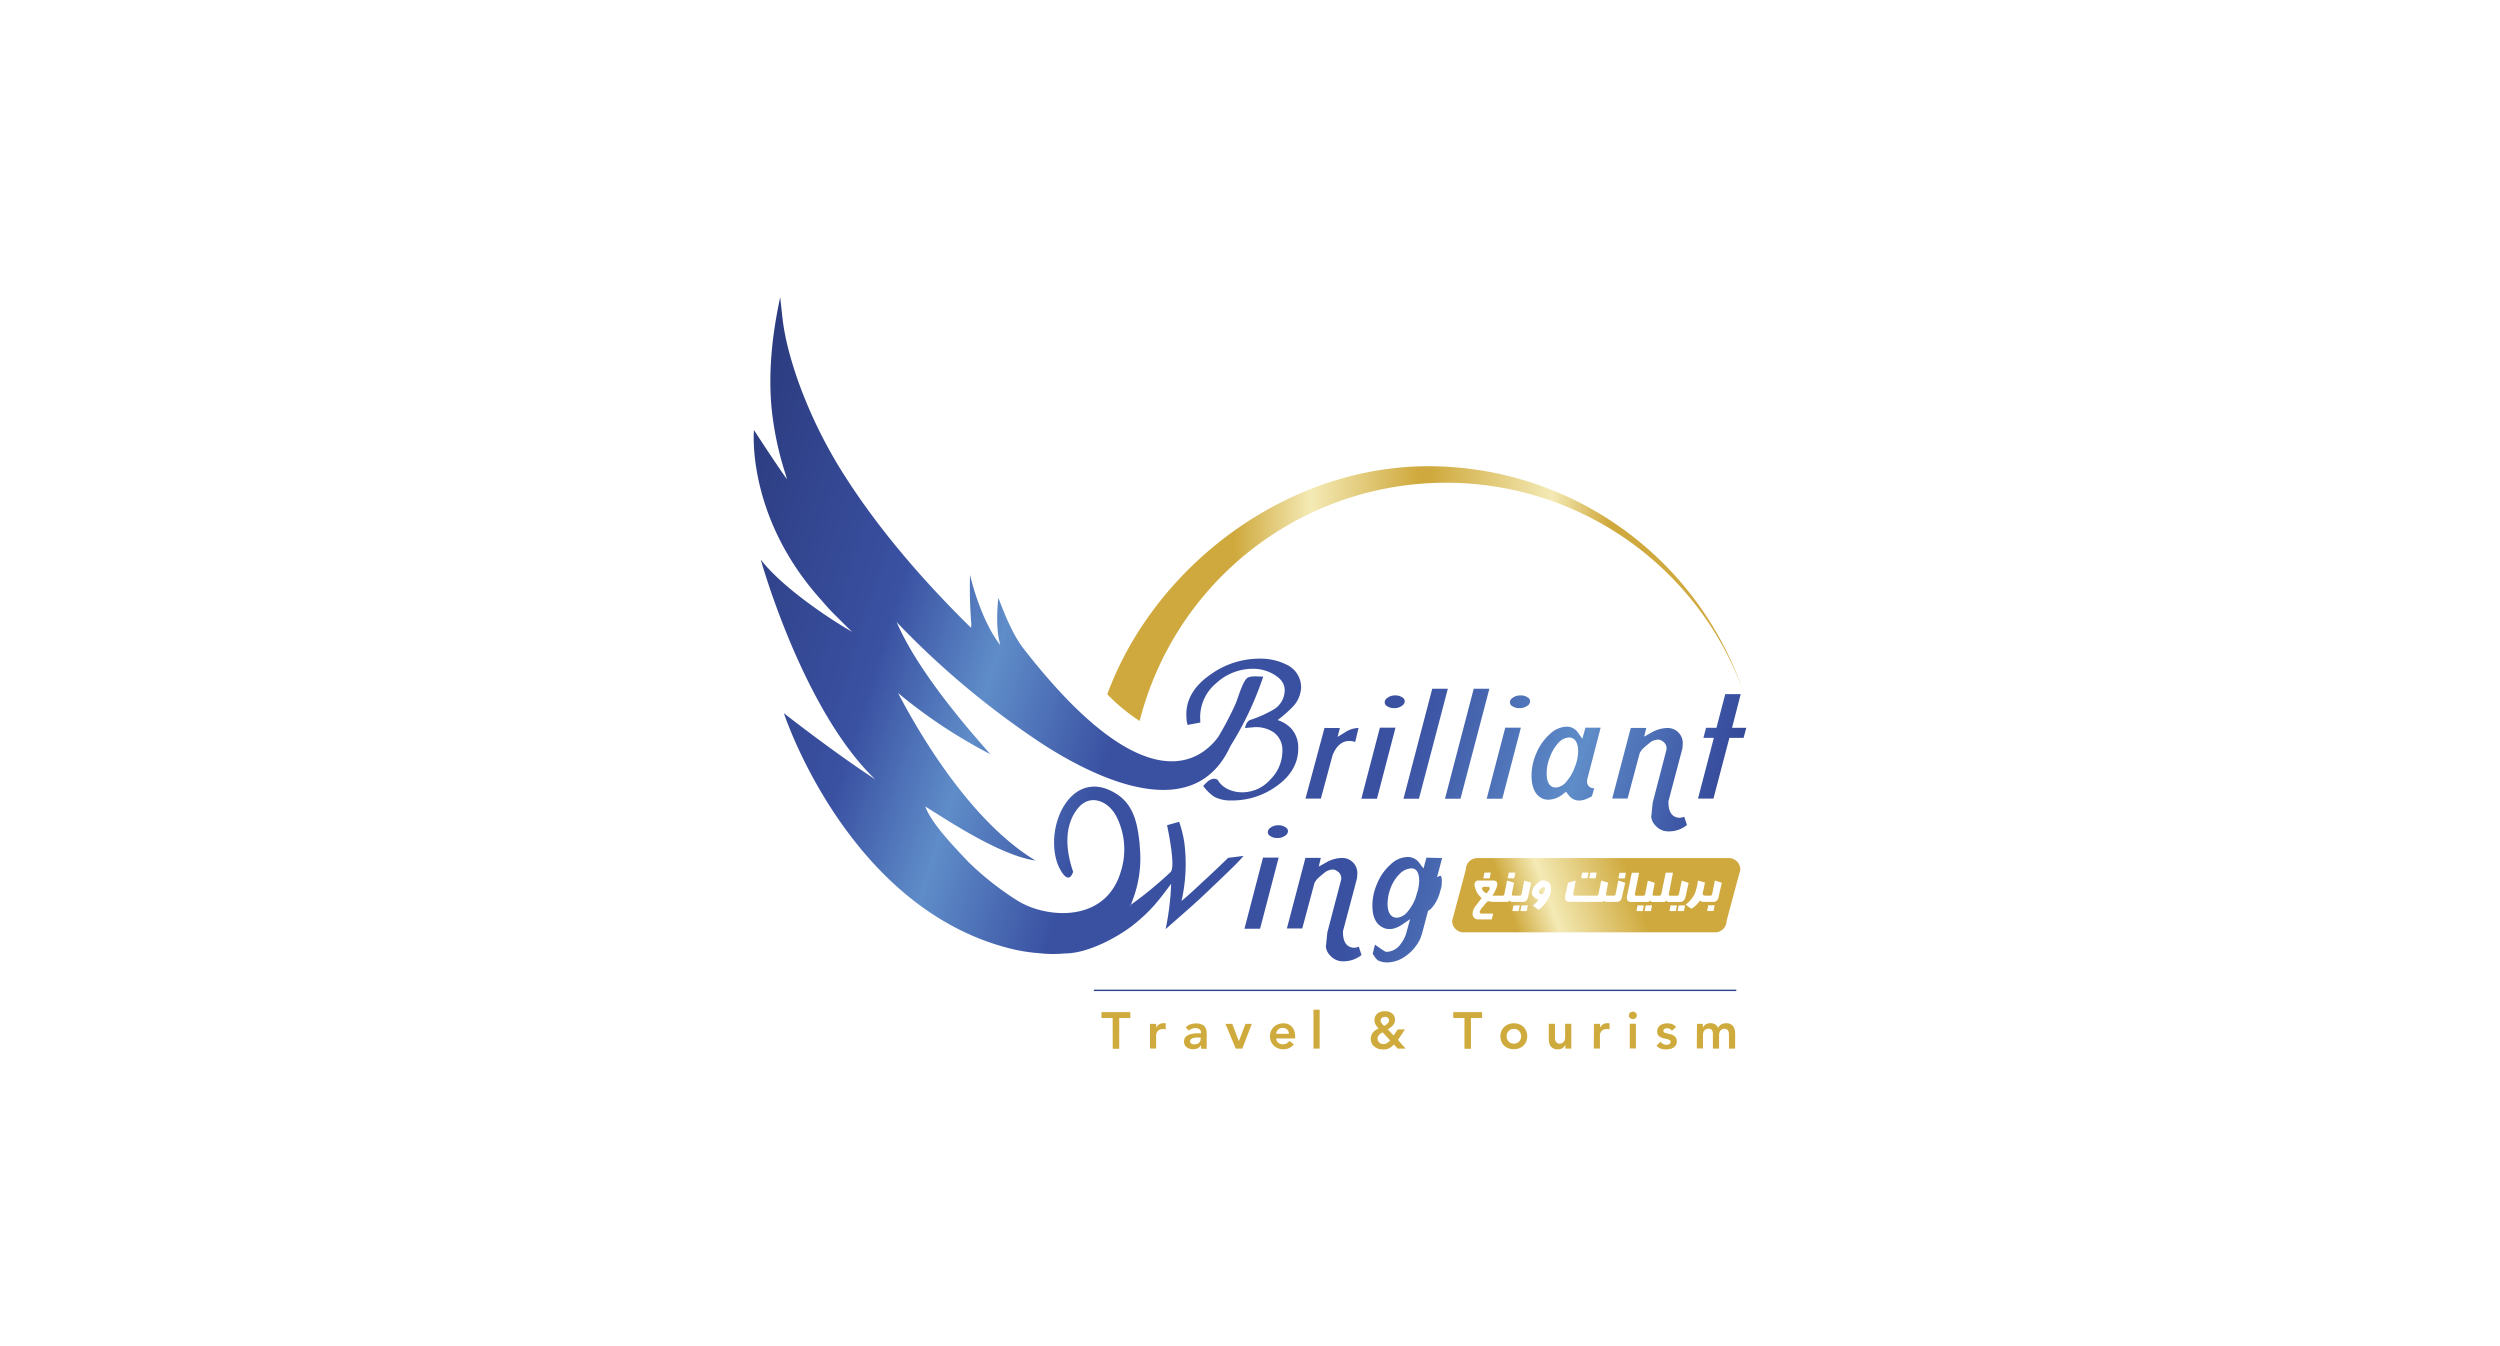 <svg id="Layer_1" data-name="Layer 1" xmlns="http://www.w3.org/2000/svg" xmlns:xlink="http://www.w3.org/1999/xlink" viewBox="0 0 650 350"><defs><style>.cls-1{fill:url(#linear-gradient);}.cls-2{fill:none;}.cls-3{fill:url(#linear-gradient-2);}.cls-4{fill:url(#linear-gradient-3);}.cls-5{fill:url(#linear-gradient-4);}.cls-6{fill:url(#linear-gradient-5);}.cls-7{fill:url(#linear-gradient-6);}.cls-8{fill:url(#linear-gradient-7);}.cls-9{fill:url(#linear-gradient-8);}.cls-10{fill:url(#linear-gradient-9);}.cls-11{fill:url(#linear-gradient-10);}.cls-12{fill:url(#linear-gradient-11);}.cls-13{fill:url(#linear-gradient-12);}.cls-14{fill:url(#linear-gradient-13);}.cls-15{fill:url(#linear-gradient-14);}.cls-16{fill:url(#linear-gradient-15);}.cls-17{fill:url(#linear-gradient-16);}.cls-18{fill:url(#linear-gradient-17);}.cls-19{fill:url(#linear-gradient-18);}.cls-20{fill:url(#linear-gradient-19);}.cls-21{fill:url(#linear-gradient-20);}.cls-22{fill:#cfaa3c;}.cls-23{fill:#2f448c;}</style><linearGradient id="linear-gradient" x1="287.89" y1="154.32" x2="453.05" y2="154.32" gradientUnits="userSpaceOnUse"><stop offset="0.01" stop-color="#cfa93d"/><stop offset="0.15" stop-color="#cfa93d"/><stop offset="0.2" stop-color="#cfa93d"/><stop offset="0.32" stop-color="#f4eab5"/><stop offset="0.49" stop-color="#cfa93d"/><stop offset="0.51" stop-color="#cfa93d"/><stop offset="0.7" stop-color="#f4eab5"/><stop offset="0.79" stop-color="#cfa93d"/><stop offset="0.84" stop-color="#cfa93d"/><stop offset="0.99" stop-color="#cfa93d"/></linearGradient><linearGradient id="linear-gradient-2" x1="175.24" y1="143.04" x2="455.99" y2="230.85" gradientUnits="userSpaceOnUse"><stop offset="0.01" stop-color="#2b3a7d"/><stop offset="0.2" stop-color="#3a51a2"/><stop offset="0.3" stop-color="#5f8dc9"/><stop offset="0.42" stop-color="#3a51a2"/><stop offset="0.67" stop-color="#3a51a2"/><stop offset="0.82" stop-color="#5f8dc9"/><stop offset="0.93" stop-color="#3a51a2"/><stop offset="1" stop-color="#2b3a7d"/></linearGradient><linearGradient id="linear-gradient-3" x1="168.37" y1="164.99" x2="449.13" y2="252.8" xlink:href="#linear-gradient-2"/><linearGradient id="linear-gradient-4" x1="165.71" y1="173.51" x2="446.46" y2="261.32" xlink:href="#linear-gradient-2"/><linearGradient id="linear-gradient-5" x1="164.09" y1="178.66" x2="444.85" y2="266.47" xlink:href="#linear-gradient-2"/><linearGradient id="linear-gradient-6" x1="174.69" y1="144.77" x2="455.45" y2="232.59" xlink:href="#linear-gradient-2"/><linearGradient id="linear-gradient-7" x1="163.44" y1="180.75" x2="444.19" y2="268.57" xlink:href="#linear-gradient-2"/><linearGradient id="linear-gradient-8" x1="178.31" y1="133.2" x2="459.07" y2="221.02" xlink:href="#linear-gradient-2"/><linearGradient id="linear-gradient-9" x1="180.25" y1="126.99" x2="461.01" y2="214.81" xlink:href="#linear-gradient-2"/><linearGradient id="linear-gradient-10" x1="181.26" y1="123.78" x2="462.02" y2="211.59" xlink:href="#linear-gradient-2"/><linearGradient id="linear-gradient-11" x1="184.92" y1="112.08" x2="465.68" y2="199.89" xlink:href="#linear-gradient-2"/><linearGradient id="linear-gradient-12" x1="183.61" y1="116.26" x2="464.37" y2="204.08" xlink:href="#linear-gradient-2"/><linearGradient id="linear-gradient-13" x1="175.77" y1="141.31" x2="456.53" y2="229.13" xlink:href="#linear-gradient-2"/><linearGradient id="linear-gradient-14" x1="178.68" y1="132.03" x2="459.44" y2="219.84" xlink:href="#linear-gradient-2"/><linearGradient id="linear-gradient-15" x1="179.29" y1="130.14" x2="460.02" y2="217.94" xlink:href="#linear-gradient-2"/><linearGradient id="linear-gradient-16" x1="180.7" y1="125.55" x2="461.47" y2="213.36" xlink:href="#linear-gradient-2"/><linearGradient id="linear-gradient-17" x1="175" y1="143.78" x2="455.76" y2="231.6" xlink:href="#linear-gradient-2"/><linearGradient id="linear-gradient-18" x1="476.87" y1="199.48" x2="367.15" y2="238.07" gradientUnits="userSpaceOnUse"><stop offset="0.01" stop-color="#cfa93d"/><stop offset="0.15" stop-color="#cfa93d"/><stop offset="0.2" stop-color="#cfa93d"/><stop offset="0.49" stop-color="#cfa93d"/><stop offset="0.51" stop-color="#cfa93d"/><stop offset="0.7" stop-color="#f4eab5"/><stop offset="0.79" stop-color="#cfa93d"/><stop offset="0.84" stop-color="#cfa93d"/><stop offset="0.99" stop-color="#cfa93d"/></linearGradient><linearGradient id="linear-gradient-19" x1="480.47" y1="209.71" x2="370.75" y2="248.31" xlink:href="#linear-gradient-18"/><linearGradient id="linear-gradient-20" x1="478.58" y1="204.34" x2="368.87" y2="242.93" xlink:href="#linear-gradient-18"/></defs><title>Logos</title><path class="cls-1" d="M296.31,187.45a82.18,82.18,0,0,1,156.74-8.23,86.5,86.5,0,0,0-81.68-58c-37.25,0-71.32,26.26-83.48,59.29A47.94,47.94,0,0,0,296.31,187.45Z"/><path class="cls-2" d="M366.9,225.85a4.53,4.53,0,0,0-3,1.35A10.18,10.18,0,0,0,361.5,231a11.52,11.52,0,0,0-.78,4c0,3.2,1.52,3.67,2.42,3.67A3.94,3.94,0,0,0,366,237a11.71,11.71,0,0,0,2.09-3.66l.69-2.33,0-.1a10.12,10.12,0,0,0,.16-1.77C368.91,226.42,367.82,225.85,366.9,225.85Z"/><path class="cls-2" d="M407.89,191.71a4,4,0,0,0-2.86,1.58,11,11,0,0,0-2.11,3.67,11.49,11.49,0,0,0-.79,4c0,3.11,1.3,3.76,2.39,3.76a3.92,3.92,0,0,0,2.85-1.67,11.59,11.59,0,0,0,2.12-3.77,10.83,10.83,0,0,0,.83-4C410.32,192.18,408.8,191.71,407.89,191.71Z"/><path class="cls-2" d="M293.92,235.35l-.15.34.38-.53-.18.1Z"/><path class="cls-2" d="M293.76,235.7h0Z"/><path class="cls-2" d="M271.89,247.71c.39,0,.76,0,1.14,0-.4,0-.79,0-1.2,0Z"/><path class="cls-3" d="M336,183.88a7.74,7.74,0,0,0,2.29-5.08,6.5,6.5,0,0,0-3.8-6,15.2,15.2,0,0,0-7.17-1.55,21.77,21.77,0,0,0-12.41,4c-4.29,2.92-6.46,6.43-6.46,10.44a12.69,12.69,0,0,0,.05,1.31,6.57,6.57,0,0,0,.19,1.15l.08.33,3.32-.62-.05-1.35a11.52,11.52,0,0,1,4.2-8.9,14.05,14.05,0,0,1,9.53-3.73,10.66,10.66,0,0,1,5.49,1.5c1.85,1.11,2.76,2.44,2.76,4.09a5.88,5.88,0,0,1-3.05,5.1,30.94,30.94,0,0,1-6.05,2.66l-.09.05a2.6,2.6,0,0,0-1,1.52l-.13.49,2.53-.23a8.19,8.19,0,0,1,5,1.4,5.7,5.7,0,0,1,2.19,4.93,10.48,10.48,0,0,1-3.15,7.3A9.71,9.71,0,0,1,323,206a8.59,8.59,0,0,1-3.73-.81,6.11,6.11,0,0,1-2.64-2.36l0-.06-.05,0a1,1,0,0,0-.42-.2,1.71,1.71,0,0,0-.57-.1,2.89,2.89,0,0,0-1.74.86,10.06,10.06,0,0,0-.81.81l-.21.23.2.24a11.24,11.24,0,0,0,2.75,2.59,9.19,9.19,0,0,0,4.47.92A19.67,19.67,0,0,0,332,204.33c3.68-2.65,5.54-5.91,5.54-9.7a7.47,7.47,0,0,0-1.78-5.18,8.4,8.4,0,0,0-3.58-2.23A31.89,31.89,0,0,0,336,183.88Z"/><path class="cls-4" d="M334.21,215.08a3.11,3.11,0,0,0-1.81-.51h-.14a3.28,3.28,0,0,0-1.95.65,1.39,1.39,0,0,0-.68,1.15,1.16,1.16,0,0,0,.64,1,3.06,3.06,0,0,0,1.8.51h.14a3.27,3.27,0,0,0,2-.65,1.4,1.4,0,0,0,.67-1.15A1.19,1.19,0,0,0,334.21,215.08Z"/><path class="cls-5" d="M370.86,223l-.74,2.8L369,224.34a3.7,3.7,0,0,0-3.09-1.53,6.66,6.66,0,0,0-4.28,1.88,13.47,13.47,0,0,0-3.6,5.12,14.2,14.2,0,0,0-1.21,5.55c0,3.13.95,5,2.91,5.88,1.46.65,3.16.29,4.91-.9l2-1.37-1,3.59a7.73,7.73,0,0,1-1.38,2.75,4.63,4.63,0,0,1-3.69,2.17c-.33,0-.47,0-3.08-1.88L356.9,248l.69,1a2.63,2.63,0,0,0,.77.74,5.37,5.37,0,0,0,2.34.49,8.36,8.36,0,0,0,4.75-1.64,11.34,11.34,0,0,0,3.77-4.42,15,15,0,0,0,.66-2l1.41-5.34a3.53,3.53,0,0,0,1.07-.9,9.54,9.54,0,0,0,1.75-3.1l.08-.2.56-1.95a9.07,9.07,0,0,0,.12-1.42,3,3,0,0,0-.24-1.54,2.1,2.1,0,0,0-1,.36l1.32-5Zm-2.11,8,0,.1-.69,2.33A11.71,11.71,0,0,1,366,237a3.94,3.94,0,0,1-2.81,1.61c-.9,0-2.42-.47-2.42-3.67a11.52,11.52,0,0,1,.78-4,10.18,10.18,0,0,1,2.44-3.81,4.53,4.53,0,0,1,3-1.35c.92,0,2,.57,2,3.32A10.12,10.12,0,0,1,368.75,230.94Z"/><path class="cls-6" d="M352,246.41h-.13c-1.05-.09-2.74-.75-2.69-4.11l0-.21,3.59-13.53a4.75,4.75,0,0,0,.1-1,3.92,3.92,0,0,0-4-4.49,8.53,8.53,0,0,0-4.21,1.25l-1.78,1,.53-2.27h-4l-4.82,18.35h4l3.16-11.79a5,5,0,0,1,1.19-1.52c.44-.37.87-.74,1.31-1.09a3.57,3.57,0,0,1,2.22-.92,1.84,1.84,0,0,1,1.19.42,2.09,2.09,0,0,1,1.07,1.84,2.16,2.16,0,0,1-.12.71l-3.51,13.41c-.12,1.21-.21,2.12-.28,2.73,0,.32-.06.59-.1.82a3.77,3.77,0,0,0,1.16,2.46,4.35,4.35,0,0,0,3.39,1.47A7.44,7.44,0,0,0,354,248.3l-.72-2.17A3,3,0,0,1,352,246.41Z"/><path class="cls-7" d="M344.37,189.27l-4.94,18.36h4l3.05-11.32c1-2.43,2.48-3.66,4.38-3.66a4.38,4.38,0,0,1,1.48.27l.88-3.64H353a6.67,6.67,0,0,0-3.34,1.15l-1.88,1.16.59-2.31Z"/><polygon class="cls-8" points="323.56 241.47 327.62 241.47 332.45 222.98 328.38 222.98 323.56 241.47"/><polygon class="cls-9" points="376.44 179.07 372.38 179.07 364.91 207.67 368.93 207.67 376.44 179.07"/><path class="cls-10" d="M416.17,189.19h-3.95l-.82,2.89-1.08-1.53a3.51,3.51,0,0,0-3.05-1.62,6.62,6.62,0,0,0-4.27,1.9,13.89,13.89,0,0,0-3.59,5.12,14.39,14.39,0,0,0-1.21,5.64c0,3.24,1,5.22,2.92,6.07a4.1,4.1,0,0,0,1.48.27,6.38,6.38,0,0,0,3.85-1.52l.72-.55.54.72c1.49,2,3.59,2,6.2.42l.6-2.06a1.71,1.71,0,0,1-1.88-1.75,2.82,2.82,0,0,1,.12-.8Zm-6.68,10.13a11.59,11.59,0,0,1-2.12,3.77,3.92,3.92,0,0,1-2.85,1.67c-1.09,0-2.39-.65-2.39-3.76a11.49,11.49,0,0,1,.79-4,11,11,0,0,1,2.11-3.67,4,4,0,0,1,2.86-1.58c.91,0,2.43.47,2.43,3.64A10.83,10.83,0,0,1,409.49,199.32Z"/><path class="cls-11" d="M429.7,208.69c-.12,1.21-.22,2.11-.28,2.72,0,.33-.07.6-.11.83a3.74,3.74,0,0,0,1.17,2.46,4.32,4.32,0,0,0,3.38,1.46,7.38,7.38,0,0,0,4.75-1.66l-.72-2.16a2.94,2.94,0,0,1-1.27.28h-.13c-1.06-.1-2.74-.75-2.69-4.11l0-.22,3.58-13.52a4.85,4.85,0,0,0,.1-1,3.92,3.92,0,0,0-4-4.49,8.5,8.5,0,0,0-4.21,1.25l-1.79,1,.54-2.27H424l-4.83,18.36h4l3.15-11.79a4.92,4.92,0,0,1,1.2-1.52c.43-.38.87-.74,1.3-1.09a3.59,3.59,0,0,1,2.22-.92,1.94,1.94,0,0,1,1.2.41,2.09,2.09,0,0,1,1.06,1.85,2.56,2.56,0,0,1-.11.71Z"/><polygon class="cls-12" points="450.33 189.23 452.58 180.48 448.56 180.48 446.28 189.23 443.57 189.23 442.89 191.84 445.6 191.84 441.48 207.63 445.5 207.63 449.64 191.84 453.33 191.84 454.04 189.23 450.33 189.23"/><path class="cls-13" d="M397.83,182.32a1.18,1.18,0,0,0-.64-1,3,3,0,0,0-1.81-.51h-.13a3.27,3.27,0,0,0-2,.65,1.38,1.38,0,0,0-.67,1.15,1.19,1.19,0,0,0,.63,1,3.11,3.11,0,0,0,1.81.51h.13a3.31,3.31,0,0,0,2-.65A1.39,1.39,0,0,0,397.83,182.32Z"/><polygon class="cls-14" points="353.95 207.67 358.01 207.67 362.83 189.19 358.77 189.19 353.95 207.67"/><polygon class="cls-15" points="386.54 207.67 390.6 207.67 395.43 189.19 391.37 189.19 386.54 207.67"/><polygon class="cls-16" points="387.24 179.07 383.17 179.07 375.7 207.67 379.73 207.67 387.24 179.07"/><path class="cls-17" d="M365.23,182.32a1.16,1.16,0,0,0-.64-1,3,3,0,0,0-1.8-.51h-.14a3.22,3.22,0,0,0-1.95.65,1.39,1.39,0,0,0-.68,1.15,1.18,1.18,0,0,0,.64,1,3.06,3.06,0,0,0,1.8.51h.14a3.28,3.28,0,0,0,1.95-.65A1.39,1.39,0,0,0,365.23,182.32Z"/><path class="cls-18" d="M313.85,228.24c-2,1.82-4.47,4.24-6.65,6a43.38,43.38,0,0,0,.75-14.94,28.06,28.06,0,0,0-1.38-5.63l-3.14.89c.56,2.62,2.18,10.94.93,12.17a100.55,100.55,0,0,1-10.21,8.42l-.38.53h0l.15-.34.05-.09.18-.1c0-.19.08-.37.11-.55A30.5,30.5,0,0,0,296.33,220c0-.31,0-.6-.06-.91-.5-4.34-1.24-9.63-5.92-12.63-11.49-7.37-18.86,7.93-15.46,17.91.58,1.68,2.85,6.11,4.13,2.29-1.85-5.31-2.55-11.88,1.27-16.54,3.18-3.89,7.84-1.82,9.89,2a18.87,18.87,0,0,1,1.24,14.46c-3.93,13.48-19.42,12.3-27,7.51a77.21,77.21,0,0,1-12.5-9.85c-4.33-4.54-9.81-10.31-11.34-14.55,5,3.06,19.2,12.71,28.65,14.05-14.92-9-27.7-28.25-35.74-43.56a133.21,133.21,0,0,0,24,15.91c-8.34-9.39-19.39-22.79-24.36-34.35a218.48,218.48,0,0,0,38,31.75c13.57,8.77,39.27,21.43,48.77.5a83.91,83.91,0,0,0,8.54-18.07c-1.12,0-3.14-.28-4.09.32-1.29.82-2.52,5.53-3.21,7a85.07,85.07,0,0,1-4.38,8.33c-4.24,5.77-18.68,18.29-50.78-23.12-2.32-3-4.46-7.83-6.4-13,0,0-.93,7.15.42,11.94a1.21,1.21,0,0,0,0,.19s0,0,0,.05l0,0c-5.28-6.86-7.79-18.16-7.79-18.16a114.87,114.87,0,0,0,.35,12.89l-.09.87c-12-11.79-23.42-24.86-32.52-39a122.68,122.68,0,0,1-11.15-21.72,102.09,102.09,0,0,1-3.9-12c-.51-2.05-.94-4.13-1.25-6.22-.23-1.5-.55-4.89-.8-7-2.06,9.57-3.17,19.42-2.2,29.2a82.77,82.77,0,0,0,3.4,16.2c.14.42.36,1.18.57,1.93-2-2.79-4.71-6.86-8.59-12.8,0,0-2.12,22.48,17.57,44.27.73.85,1.47,1.7,2.26,2.54s5.06,5.08,5.67,5.64c-4.5-2.55-17.71-11-23.73-18.77,0,0,10.84,39,29.75,57.13-11.15-7.3-23.74-17.2-23.74-17.2s16.38,50.28,58.49,61.1a43.29,43.29,0,0,0,7.65,1.28l1.61.15,1.44.07a31.47,31.47,0,0,0,3.81-.13c6.43,0,14.46-4.68,18.05-7.58,4.2-3.4,6-5.64,9.64-10.53a69.2,69.2,0,0,1-1.44,11.78c6.68-5.86,8.39-7.33,12-10.83,1.87-1.8,6.89-6.45,8.25-8.2l-4,.5C317.68,224.65,315.07,227.11,313.85,228.24Zm-42,19.47h-.06c.41,0,.8,0,1.2,0C272.65,247.7,272.28,247.72,271.89,247.71Z"/><path class="cls-19" d="M386.88,230.57h-1q-.54,0-.54.42a.89.89,0,0,0,.15.47,2,2,0,0,0,1,.8c.05,0,.27-.26.66-.8a1,1,0,0,0,.19-.55C387.3,230.68,387.16,230.57,386.88,230.57Z"/><path class="cls-20" d="M449.49,223.1H384.12a3,3,0,0,0-3,3l-3.57,13.31a3,3,0,0,0,3,3h65.37a3,3,0,0,0,3-3l3.57-13.31A3,3,0,0,0,449.49,223.1Zm-36,3.78h1.64l-.27,1.47h-1.66Zm-2.12,0H413l-.27,1.47H411.1Zm-19.07,0H394l-.29,1.47H392Zm-6.35,0h1.67l-.3,1.48h-1.66Zm8.9,10H393.2l.3-1.47h1.64Zm2.11,0h-1.66l.3-1.47h1.64Zm.41-3.95a3.51,3.51,0,0,1-.32,1,1.37,1.37,0,0,1-1.27.56h-2.65a.91.91,0,0,1-.72-.39.63.63,0,0,1-.59.39H388.7a6.58,6.58,0,0,1-1.82-.2,8.52,8.52,0,0,0-1.18,1.31,4.65,4.65,0,0,0-1,1.43c0,.34.2.51.58.51h2.95l-.37,1.5H384.5a1.44,1.44,0,0,1-1.63-1.28,1,1,0,0,1,0-.18,3.51,3.51,0,0,1,.94-2.21c.36-.49.84-1.11,1.43-1.88a5.35,5.35,0,0,1-1.08-1.21,6.14,6.14,0,0,1-.73-1.81,1.75,1.75,0,0,1-.05-.4,1,1,0,0,1,1.13-1.13h3.71c.72,0,1.08.31,1.08.94a2,2,0,0,1-.06.46,7.5,7.5,0,0,1-.58,1.44,8.75,8.75,0,0,1-.63,1.09h2.5a.69.69,0,0,0,.51-.14,2.84,2.84,0,0,0,.15-.51l.66-3.28,1.8.58-.55,2.79a1.76,1.76,0,0,0,0,.25c0,.21.14.31.4.31H395a.65.65,0,0,0,.5-.14,2,2,0,0,0,.15-.51l.67-3.28,1.79.58Zm5.62-.28a6.16,6.16,0,0,1-1,1.9,10,10,0,0,1-1.94,2l-1.53-1.09a7.47,7.47,0,0,0,1.53-1.55,2.65,2.65,0,0,1-1.29-.73,1.57,1.57,0,0,1-.49-1.12,3.26,3.26,0,0,1,1.05-2q1-1.14,1.71-1.14c1.47,0,2.2.69,2.2,2.07A5.83,5.83,0,0,1,403,232.62Zm18.78.28a3.62,3.62,0,0,1-.31,1,1.38,1.38,0,0,1-1.27.56h-2.59a.38.38,0,0,1-.42-.39.66.66,0,0,1-.59.39h-8.46c-.8,0-1.21-.35-1.21-1.07a4,4,0,0,1,.09-.75l.67-3.15,2-.58-.64,3.38a.89.89,0,0,0,0,.22c0,.22.14.33.41.33H415a.63.63,0,0,0,.47-.13,1.19,1.19,0,0,0,.18-.51l.67-3.29,1.8.58-.55,2.78a1,1,0,0,0,0,.23c0,.23.13.34.39.34h1.48c.27,0,.44-.05.51-.14a2,2,0,0,0,.15-.51l.67-3.28,1.79.58Zm.67-4.54h-1.67l.3-1.47h1.66Zm4.69,8.49h-1.66l.29-1.47h1.64Zm2.12,0h-1.66l.29-1.47h1.65Zm6.47,0h-1.67l.29-1.47H436Zm2.11,0h-1.66l.29-1.47h1.65Zm.09-2.92a1.38,1.38,0,0,1-1.27.56h-2.75a.91.91,0,0,1-.72-.39.63.63,0,0,1-.59.39h-2.88a.91.91,0,0,1-.72-.39.63.63,0,0,1-.59.39H424.2q-1.23,0-1.23-1.14a2.3,2.3,0,0,1,.11-.68l1.19-5.79h1.9l-1.08,5.42a1.11,1.11,0,0,0,0,.19.32.32,0,0,0,.37.37h1.66a.67.67,0,0,0,.51-.14,1.74,1.74,0,0,0,.15-.51l.66-3.28,1.8.58-.55,2.79a1.49,1.49,0,0,0,0,.25c0,.21.13.31.39.31h1.26a.55.55,0,0,0,.47-.17,1,1,0,0,0,.18-.48l1.09-5.34h1.89l-1.06,5.44c-.07.37.05.55.36.55h1.65c.27,0,.44-.05.51-.14a2,2,0,0,0,.15-.51l.67-3.28,1.79.58-.74,3.38A3.62,3.62,0,0,1,437.94,233.93Zm7.6,2.9h-1.67l.29-1.48h1.67Zm1.38-3.93a4,4,0,0,1-.31,1,1.38,1.38,0,0,1-1.27.56H443a1.16,1.16,0,0,1-1-.36,7.36,7.36,0,0,1-2.21,2.14,8.8,8.8,0,0,1-1.52-1.1,7.33,7.33,0,0,0,.91-.76,7.26,7.26,0,0,0,1.54-2.23,15,15,0,0,0,.75-3.24l1.82.51c-.08.47-.25,1.28-.52,2.45a2.26,2.26,0,0,0-.07.45c0,.35.23.52.68.52h1.17a.69.69,0,0,0,.51-.14,2,2,0,0,0,.15-.51l.66-3.28,1.8.58Z"/><path class="cls-21" d="M401.47,230.64l-.12,0a1.13,1.13,0,0,0-.68.37,2.26,2.26,0,0,0-.46.61.71.71,0,0,0-.08.3c0,.36.28.58.83.65a2.26,2.26,0,0,0,.59-.85,1.65,1.65,0,0,0,.17-.65A.39.39,0,0,0,401.47,230.64Z"/><path class="cls-22" d="M289.29,264.68h-2.9v-1.52h7.49v1.52H291v8h-1.69Z"/><path class="cls-22" d="M299,266.21h1.61v1h0a2,2,0,0,1,.77-.87,2.07,2.07,0,0,1,1.14-.31,1.33,1.33,0,0,1,.28,0c.1,0,.19,0,.29.06v1.56l-.39-.09-.38,0a1.83,1.83,0,0,0-.91.2,1.62,1.62,0,0,0-.52.48,1.6,1.6,0,0,0-.24.54,1.93,1.93,0,0,0-.06.4v3.44H299Z"/><path class="cls-22" d="M312.26,271.75h0a2,2,0,0,1-.88.81,2.9,2.9,0,0,1-1.18.24,3.15,3.15,0,0,1-.87-.12,2.37,2.37,0,0,1-.75-.36,1.84,1.84,0,0,1-.53-.61,1.74,1.74,0,0,1-.2-.84A2,2,0,0,1,308,270a1.9,1.9,0,0,1,.5-.62,2.83,2.83,0,0,1,.73-.39,5,5,0,0,1,.87-.22c.3-.05.6-.08.9-.1l.86,0h.4v-.17a1,1,0,0,0-.42-.9,1.74,1.74,0,0,0-1-.31,2.57,2.57,0,0,0-1.72.67l-.84-.84a3,3,0,0,1,1.25-.8,4.92,4.92,0,0,1,1.48-.23,3.77,3.77,0,0,1,1.15.15,2.85,2.85,0,0,1,.78.4,1.75,1.75,0,0,1,.47.55,2.42,2.42,0,0,1,.25.64,4.58,4.58,0,0,1,.08.62c0,.2,0,.38,0,.53v3.7h-1.45Zm-.09-2h-.34l-.75,0a3.75,3.75,0,0,0-.78.12,1.84,1.84,0,0,0-.63.3.66.66,0,0,0-.25.54.65.65,0,0,0,.1.38.92.92,0,0,0,.26.26,1.17,1.17,0,0,0,.36.16,1.9,1.9,0,0,0,.41,0,1.68,1.68,0,0,0,1.23-.39,1.46,1.46,0,0,0,.39-1.08Z"/><path class="cls-22" d="M318.63,266.21h1.76l1.71,4.5h0l1.73-4.5h1.64L323,272.64h-1.71Z"/><path class="cls-22" d="M331.81,270a1.62,1.62,0,0,0,.56,1.12,1.77,1.77,0,0,0,1.17.4,2,2,0,0,0,1-.24,3.08,3.08,0,0,0,.72-.63l1.15.87a3.34,3.34,0,0,1-1.26,1,3.8,3.8,0,0,1-1.46.29,3.91,3.91,0,0,1-1.37-.24,3.39,3.39,0,0,1-1.11-.68,3.25,3.25,0,0,1-.74-1.07,3.57,3.57,0,0,1,0-2.77,3.25,3.25,0,0,1,.74-1.07,3.39,3.39,0,0,1,1.11-.68,3.91,3.91,0,0,1,1.37-.24,3.16,3.16,0,0,1,1.22.23,2.75,2.75,0,0,1,1,.68,3,3,0,0,1,.61,1.09,4.58,4.58,0,0,1,.22,1.49V270Zm3.3-1.21a1.48,1.48,0,0,0-.45-1.12,1.65,1.65,0,0,0-1.19-.41,1.54,1.54,0,0,0-1.14.42,1.87,1.87,0,0,0-.52,1.11Z"/><path class="cls-22" d="M341.5,262.51h1.61v10.13H341.5Z"/><path class="cls-22" d="M363.47,270.4l2,2.24h-2.07l-1-1.09a3.89,3.89,0,0,1-1.22,1,3.57,3.57,0,0,1-1.57.32,4.14,4.14,0,0,1-1.22-.18,3,3,0,0,1-1-.54,2.56,2.56,0,0,1-1-2.07,2.37,2.37,0,0,1,.16-.88,2.74,2.74,0,0,1,.44-.76,3.41,3.41,0,0,1,.65-.6,3.81,3.81,0,0,1,.8-.42l-.42-.5a3.08,3.08,0,0,1-.34-.49,2.7,2.7,0,0,1-.24-.55,2.52,2.52,0,0,1,.14-1.66,1.93,1.93,0,0,1,.59-.73,2.74,2.74,0,0,1,.87-.44,3.82,3.82,0,0,1,1-.14,3.75,3.75,0,0,1,1,.13,2.58,2.58,0,0,1,.85.41,2,2,0,0,1,.59.7,2.15,2.15,0,0,1,.22,1,2,2,0,0,1-.16.81,2.39,2.39,0,0,1-.43.67,3.2,3.2,0,0,1-.61.55,4.89,4.89,0,0,1-.69.42l1.53,1.64,1.06-1.6h1.89Zm-4-2-.47.3a3.47,3.47,0,0,0-.42.34,1.84,1.84,0,0,0-.3.43,1.38,1.38,0,0,0-.11.55,1.4,1.4,0,0,0,.12.58,1.25,1.25,0,0,0,.33.45,1.45,1.45,0,0,0,.47.3,1.57,1.57,0,0,0,.58.1,1.65,1.65,0,0,0,1-.29,7,7,0,0,0,.78-.64Zm.64-4a1.28,1.28,0,0,0-.8.26.83.83,0,0,0-.34.69,1,1,0,0,0,.08.37,2.32,2.32,0,0,0,.22.36,3.17,3.17,0,0,0,.29.35,2.91,2.91,0,0,0,.31.3c.13-.07.28-.15.43-.25a2.59,2.59,0,0,0,.42-.32,1.61,1.61,0,0,0,.31-.39.86.86,0,0,0,.13-.48.81.81,0,0,0-.31-.64A1.18,1.18,0,0,0,360.13,264.36Z"/><path class="cls-22" d="M380.76,264.68h-2.91v-1.52h7.5v1.52h-2.9v8h-1.69Z"/><path class="cls-22" d="M390.11,269.42a3.43,3.43,0,0,1,.27-1.38,3.2,3.2,0,0,1,1.86-1.75,4,4,0,0,1,2.73,0,3.29,3.29,0,0,1,1.11.68,3.37,3.37,0,0,1,1,2.45,3.29,3.29,0,0,1-.28,1.39,3.25,3.25,0,0,1-.74,1.07,3.29,3.29,0,0,1-1.11.68,4,4,0,0,1-2.73,0,3.2,3.2,0,0,1-1.86-1.75A3.45,3.45,0,0,1,390.11,269.42Zm1.61,0a2.24,2.24,0,0,0,.12.73,1.84,1.84,0,0,0,.38.61,1.7,1.7,0,0,0,.59.43,1.86,1.86,0,0,0,.79.16,1.8,1.8,0,0,0,.79-.16,1.74,1.74,0,0,0,.6-.43,1.67,1.67,0,0,0,.37-.61,2.09,2.09,0,0,0,0-1.45,1.59,1.59,0,0,0-.37-.61,1.74,1.74,0,0,0-.6-.43,1.8,1.8,0,0,0-.79-.16,1.86,1.86,0,0,0-.79.16,1.7,1.7,0,0,0-.59.43,1.75,1.75,0,0,0-.38.61A2.22,2.22,0,0,0,391.72,269.42Z"/><path class="cls-22" d="M408.54,272.64H407v-1h0a2.18,2.18,0,0,1-.69.83,2.07,2.07,0,0,1-1.28.36,2.58,2.58,0,0,1-1.09-.21,2,2,0,0,1-.73-.56,2.36,2.36,0,0,1-.4-.81,3.69,3.69,0,0,1-.12-1v-4.06h1.61v3.26c0,.17,0,.37,0,.59a2.44,2.44,0,0,0,.14.62,1.3,1.3,0,0,0,.35.48,1,1,0,0,0,.67.19,1.51,1.51,0,0,0,.67-.13,1.27,1.27,0,0,0,.46-.36,1.59,1.59,0,0,0,.26-.52,2.57,2.57,0,0,0,.08-.62v-3.51h1.61Z"/><path class="cls-22" d="M414.43,266.21H416v1h0a2,2,0,0,1,.77-.87,2,2,0,0,1,1.13-.31,1.36,1.36,0,0,1,.29,0c.1,0,.19,0,.29.06v1.56a2.88,2.88,0,0,0-.4-.09,2.34,2.34,0,0,0-.38,0,1.82,1.82,0,0,0-.9.2,1.62,1.62,0,0,0-.52.48,1.6,1.6,0,0,0-.24.54,1.93,1.93,0,0,0-.06.4v3.44h-1.61Z"/><path class="cls-22" d="M423.51,264a.9.9,0,0,1,.29-.68,1,1,0,0,1,.73-.29,1,1,0,0,1,.74.28.89.89,0,0,1,.3.69.92.92,0,0,1-.3.69,1.07,1.07,0,0,1-.74.27,1,1,0,0,1-.73-.29A.88.88,0,0,1,423.51,264Zm.23,2.18h1.6v6.43h-1.6Z"/><path class="cls-22" d="M434.69,268a1.43,1.43,0,0,0-1.26-.65,1.34,1.34,0,0,0-.63.16.55.55,0,0,0-.31.52.45.45,0,0,0,.26.43,2.64,2.64,0,0,0,.64.22l.84.2a3.38,3.38,0,0,1,.84.31,1.83,1.83,0,0,1,.64.57,1.69,1.69,0,0,1,.25,1,1.86,1.86,0,0,1-.24,1,2,2,0,0,1-.65.63,2.59,2.59,0,0,1-.89.35,4.77,4.77,0,0,1-1,.11,4.36,4.36,0,0,1-1.39-.21,2.75,2.75,0,0,1-1.11-.78l1.07-1a2.51,2.51,0,0,0,.66.57,1.77,1.77,0,0,0,1.23.18,1,1,0,0,0,.34-.13.87.87,0,0,0,.27-.23.64.64,0,0,0,.1-.33.55.55,0,0,0-.26-.5,2.24,2.24,0,0,0-.64-.26c-.26-.07-.54-.13-.84-.19a2.8,2.8,0,0,1-.83-.28,1.8,1.8,0,0,1-.65-.54,1.59,1.59,0,0,1-.25-1,1.89,1.89,0,0,1,.22-.94,2,2,0,0,1,.58-.65,2.73,2.73,0,0,1,.83-.37,3.81,3.81,0,0,1,1-.12,3.73,3.73,0,0,1,1.27.22,2.09,2.09,0,0,1,1,.76Z"/><path class="cls-22" d="M441.21,266.21h1.53v1h0a2.12,2.12,0,0,1,.69-.82,2.1,2.1,0,0,1,1.27-.35,2,2,0,0,1,2,1.19,2.36,2.36,0,0,1,.87-.9,2.59,2.59,0,0,1,1.25-.29,2.55,2.55,0,0,1,1.09.21,2,2,0,0,1,.71.59,2.53,2.53,0,0,1,.4.88,4.64,4.64,0,0,1,.12,1.08v3.83h-1.61V269a3.45,3.45,0,0,0-.05-.57,1.43,1.43,0,0,0-.19-.49,1,1,0,0,0-.36-.32,1.33,1.33,0,0,0-1.66.39,1.65,1.65,0,0,0-.24.54,2.48,2.48,0,0,0-.07.61v3.48h-1.61v-3.83a1.63,1.63,0,0,0-.25-1,1,1,0,0,0-.85-.35,1.48,1.48,0,0,0-.67.13,1.27,1.27,0,0,0-.46.36,1.41,1.41,0,0,0-.26.52,2.57,2.57,0,0,0-.08.62v3.51h-1.61Z"/><rect class="cls-23" x="284.4" y="257.31" width="167.04" height="0.37"/></svg>